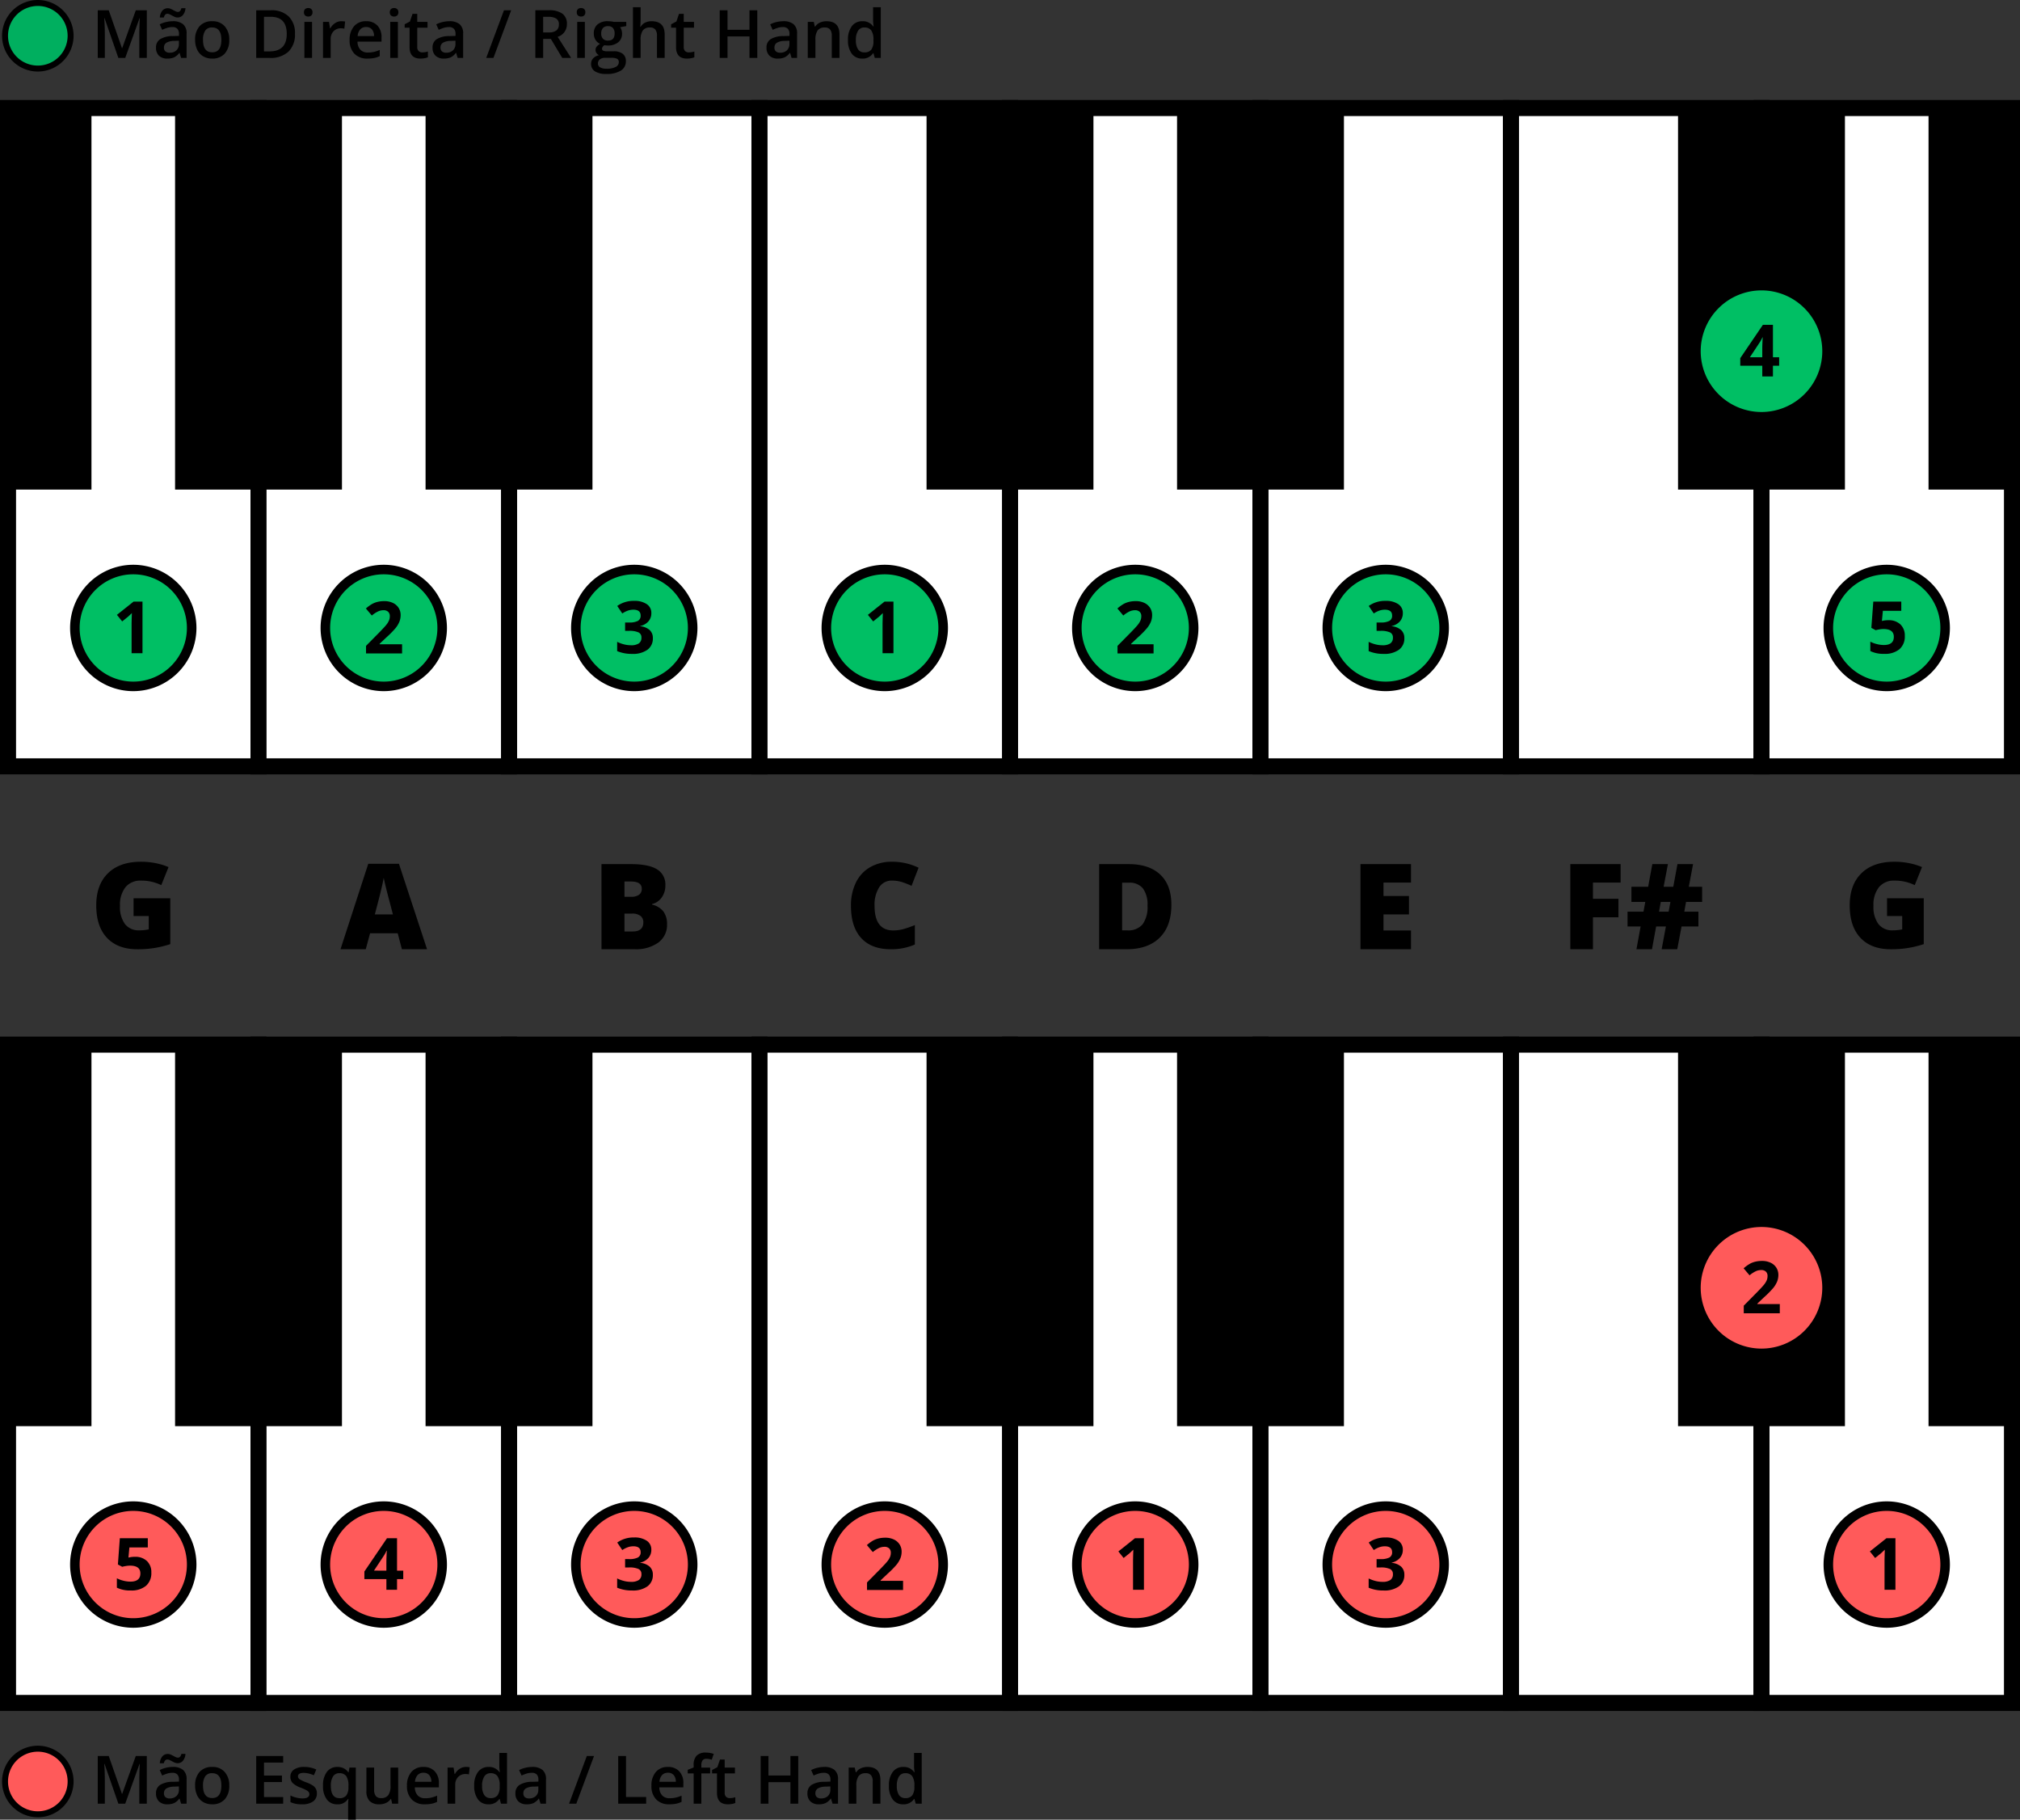 <svg xmlns="http://www.w3.org/2000/svg" width="580" height="522.375"><rect width="100%" height="100%" fill="#333333" stroke="none"/><g transform="translate(798.784 -354.14)"><circle cx="9.413" cy="9.413" r="9.413" transform="translate(-797.338 856.137)" fill="#ff5a5a"/><path d="M-787.925 856.992a8.559 8.559 0 0 1 8.558 8.558 8.558 8.558 0 0 1-8.558 8.557 8.558 8.558 0 0 1-8.557-8.557 8.558 8.558 0 0 1 8.557-8.558m0-1.711a10.28 10.28 0 0 0-10.268 10.269 10.279 10.279 0 0 0 10.268 10.268 10.28 10.28 0 0 0 10.269-10.268 10.28 10.28 0 0 0-10.269-10.269ZM-764.8 871.911l-3.969-11.428h-.074q.159 2.546.159 4.773v6.655h-2.031v-13.684h3.154l3.8 10.885h.056l3.912-10.885h3.163v13.684h-2.152v-6.767q0-1.02.051-2.658t.089-1.984h-.075l-4.108 11.409ZM-746.784 871.911l-.439-1.442h-.075a4.246 4.246 0 0 1-1.507 1.287 4.765 4.765 0 0 1-1.947.342 3.3 3.3 0 0 1-2.382-.824 3.081 3.081 0 0 1-.856-2.33 2.737 2.737 0 0 1 1.188-2.415 6.855 6.855 0 0 1 3.622-.889l1.788-.056v-.553a2.093 2.093 0 0 0-.463-1.483 1.889 1.889 0 0 0-1.437-.491 4.962 4.962 0 0 0-1.525.234 11.335 11.335 0 0 0-1.4.552l-.712-1.573a7.673 7.673 0 0 1 1.844-.669 8.479 8.479 0 0 1 1.891-.229 4.48 4.48 0 0 1 2.981.861 3.373 3.373 0 0 1 1.006 2.705v6.973Zm-1.048-11.615a1.934 1.934 0 0 1-.772-.164q-.379-.164-.744-.365a12.381 12.381 0 0 0-.711-.365 1.56 1.56 0 0 0-.665-.164q-.758 0-1.02 1.076h-1.142a3.331 3.331 0 0 1 .725-1.984 2.015 2.015 0 0 1 1.568-.683 1.99 1.99 0 0 1 .786.164 7.974 7.974 0 0 1 .749.365q.364.2.707.365a1.529 1.529 0 0 0 .66.164q.738 0 .992-1.077h1.17a3.39 3.39 0 0 1-.721 1.961 1.99 1.99 0 0 1-1.582.711Zm-2.227 10.117a2.723 2.723 0 0 0 1.923-.669 2.429 2.429 0 0 0 .725-1.877v-.9l-1.329.056a4.554 4.554 0 0 0-2.26.519 1.579 1.579 0 0 0-.707 1.418 1.383 1.383 0 0 0 .412 1.072 1.77 1.77 0 0 0 1.236.381ZM-732.96 866.716a5.652 5.652 0 0 1-1.3 3.959 4.658 4.658 0 0 1-3.622 1.423 4.967 4.967 0 0 1-2.564-.655 4.32 4.32 0 0 1-1.713-1.882 6.407 6.407 0 0 1-.6-2.845 5.611 5.611 0 0 1 1.291-3.931 4.686 4.686 0 0 1 3.641-1.413 4.561 4.561 0 0 1 3.557 1.446 5.584 5.584 0 0 1 1.31 3.898Zm-7.534 0q0 3.585 2.649 3.585 2.619 0 2.62-3.585 0-3.546-2.639-3.547a2.251 2.251 0 0 0-2.008.917 4.668 4.668 0 0 0-.622 2.63ZM-717.48 871.911h-7.74v-13.684h7.74v1.891h-5.5v3.725h5.157v1.872h-5.157v4.3h5.5ZM-707.8 868.962a2.706 2.706 0 0 1-1.1 2.326 5.284 5.284 0 0 1-3.163.81 7.492 7.492 0 0 1-3.323-.627v-1.9a8.169 8.169 0 0 0 3.4.842q2.031 0 2.031-1.226a.969.969 0 0 0-.225-.655 2.638 2.638 0 0 0-.739-.543 12.692 12.692 0 0 0-1.432-.636 6.617 6.617 0 0 1-2.419-1.386 2.56 2.56 0 0 1-.632-1.8 2.361 2.361 0 0 1 1.071-2.063 5.086 5.086 0 0 1 2.916-.735 8.265 8.265 0 0 1 3.453.739l-.711 1.657a7.679 7.679 0 0 0-2.817-.693q-1.741 0-1.741.992a1 1 0 0 0 .454.824 9.97 9.97 0 0 0 1.98.927 9.092 9.092 0 0 1 1.862.907 2.712 2.712 0 0 1 .861.95 2.753 2.753 0 0 1 .274 1.29ZM-701.953 872.1a3.583 3.583 0 0 1-3-1.409 6.312 6.312 0 0 1-1.086-3.935 6.323 6.323 0 0 1 1.105-3.955 3.634 3.634 0 0 1 3.042-1.427 4.082 4.082 0 0 1 1.745.36 3.659 3.659 0 0 1 1.381 1.184h.074l.244-1.357h1.825v14.956h-2.209v-4.389q0-.412.038-.871t.065-.7h-.122a3.39 3.39 0 0 1-3.102 1.543Zm.628-1.76a2.332 2.332 0 0 0 1.988-.8 4 4 0 0 0 .6-2.419v-.347a4.735 4.735 0 0 0-.622-2.761 2.333 2.333 0 0 0-2.008-.842 2.02 2.02 0 0 0-1.8.936 4.871 4.871 0 0 0-.618 2.686q.007 3.546 2.46 3.545ZM-686.182 871.911l-.309-1.358h-.112a3.121 3.121 0 0 1-1.306 1.133 4.36 4.36 0 0 1-1.933.412 3.8 3.8 0 0 1-2.807-.936 3.878 3.878 0 0 1-.927-2.836v-6.767h2.218v6.383a2.772 2.772 0 0 0 .487 1.783 1.854 1.854 0 0 0 1.525.594 2.43 2.43 0 0 0 2.036-.828 4.56 4.56 0 0 0 .651-2.775v-5.157h2.208v10.352ZM-676.795 872.1a5.007 5.007 0 0 1-3.776-1.409 5.346 5.346 0 0 1-1.362-3.879 5.867 5.867 0 0 1 1.263-3.987 4.363 4.363 0 0 1 3.473-1.451 4.264 4.264 0 0 1 3.238 1.245 4.756 4.756 0 0 1 1.189 3.425v1.189h-6.9a3.4 3.4 0 0 0 .814 2.316 2.835 2.835 0 0 0 2.162.81 8 8 0 0 0 1.708-.173 9 9 0 0 0 1.7-.576v1.79a6.8 6.8 0 0 1-1.629.543 9.978 9.978 0 0 1-1.88.157Zm-.4-9.06a2.209 2.209 0 0 0-1.68.664 3.171 3.171 0 0 0-.754 1.938h4.7a2.869 2.869 0 0 0-.618-1.942 2.113 2.113 0 0 0-1.653-.662ZM-665.021 861.372a5.249 5.249 0 0 1 1.095.094l-.215 2.049a4.146 4.146 0 0 0-.973-.112 2.818 2.818 0 0 0-2.139.861 3.113 3.113 0 0 0-.819 2.237v5.41h-2.2v-10.352h1.722l.29 1.825h.112a4.09 4.09 0 0 1 1.343-1.469 3.192 3.192 0 0 1 1.784-.543ZM-658.516 872.1a3.6 3.6 0 0 1-3.023-1.4 6.31 6.31 0 0 1-1.086-3.94 6.331 6.331 0 0 1 1.1-3.964 3.641 3.641 0 0 1 3.046-1.418 3.569 3.569 0 0 1 3.108 1.507h.112a13.2 13.2 0 0 1-.159-1.76v-3.772h2.209v14.564h-1.722l-.384-1.358h-.1a3.516 3.516 0 0 1-3.101 1.541Zm.59-1.779a2.393 2.393 0 0 0 1.974-.762 4.02 4.02 0 0 0 .637-2.476v-.309a4.629 4.629 0 0 0-.637-2.779 2.361 2.361 0 0 0-1.993-.824 2.021 2.021 0 0 0-1.788.941 4.818 4.818 0 0 0-.627 2.681 4.7 4.7 0 0 0 .609 2.625 2.051 2.051 0 0 0 1.825.901ZM-643.588 871.911l-.44-1.442h-.075a4.229 4.229 0 0 1-1.507 1.287 4.757 4.757 0 0 1-1.946.342 3.3 3.3 0 0 1-2.382-.824 3.082 3.082 0 0 1-.857-2.33 2.738 2.738 0 0 1 1.189-2.415 6.853 6.853 0 0 1 3.622-.889l1.788-.056v-.553a2.093 2.093 0 0 0-.464-1.483 1.885 1.885 0 0 0-1.436-.491 4.973 4.973 0 0 0-1.526.234 11.4 11.4 0 0 0-1.4.552l-.711-1.573a7.674 7.674 0 0 1 1.844-.669 8.472 8.472 0 0 1 1.89-.229 4.476 4.476 0 0 1 2.981.861 3.37 3.37 0 0 1 1.006 2.705v6.973Zm-3.276-1.5a2.727 2.727 0 0 0 1.924-.669 2.428 2.428 0 0 0 .725-1.877v-.9l-1.329.056a4.551 4.551 0 0 0-2.26.519 1.577 1.577 0 0 0-.707 1.418 1.383 1.383 0 0 0 .412 1.072 1.768 1.768 0 0 0 1.235.383ZM-628.22 858.227l-5.091 13.684h-2.078l5.1-13.684ZM-621.275 871.911v-13.684h2.236v11.765h5.794v1.919ZM-606.6 872.1a5.009 5.009 0 0 1-3.777-1.409 5.35 5.35 0 0 1-1.361-3.879 5.867 5.867 0 0 1 1.263-3.987 4.363 4.363 0 0 1 3.475-1.453 4.265 4.265 0 0 1 3.238 1.245 4.755 4.755 0 0 1 1.188 3.425v1.189h-6.9a3.4 3.4 0 0 0 .814 2.316 2.834 2.834 0 0 0 2.162.81 8 8 0 0 0 1.708-.173 9.023 9.023 0 0 0 1.7-.576v1.792a6.8 6.8 0 0 1-1.629.543 9.994 9.994 0 0 1-1.881.157Zm-.4-9.06a2.209 2.209 0 0 0-1.68.664 3.165 3.165 0 0 0-.754 1.938h4.7a2.864 2.864 0 0 0-.617-1.942 2.113 2.113 0 0 0-1.649-.662ZM-594.882 863.225h-2.527v8.686h-2.209v-8.686h-1.7V862.2l1.7-.674v-.674a3.767 3.767 0 0 1 .861-2.719 3.519 3.519 0 0 1 2.63-.885 7.016 7.016 0 0 1 2.284.384l-.581 1.666a5.088 5.088 0 0 0-1.553-.262 1.267 1.267 0 0 0-1.091.463 2.335 2.335 0 0 0-.341 1.39v.674h2.527ZM-589.267 870.319a5.364 5.364 0 0 0 1.61-.252v1.656a4.341 4.341 0 0 1-.94.267 6.466 6.466 0 0 1-1.194.108q-3.126 0-3.126-3.3v-5.578h-1.413v-.973l1.516-.8.749-2.19h1.357v2.3h2.948v1.666h-2.948v5.541a1.549 1.549 0 0 0 .4 1.174 1.448 1.448 0 0 0 1.041.381ZM-569.584 871.911h-2.246v-6.168h-6.308v6.168h-2.237v-13.684h2.237v5.6h6.308v-5.6h2.246ZM-559.738 871.911l-.44-1.442h-.075a4.229 4.229 0 0 1-1.507 1.287 4.756 4.756 0 0 1-1.946.342 3.3 3.3 0 0 1-2.382-.824 3.082 3.082 0 0 1-.857-2.33 2.738 2.738 0 0 1 1.189-2.415 6.85 6.85 0 0 1 3.622-.889l1.788-.056v-.553a2.092 2.092 0 0 0-.464-1.483 1.886 1.886 0 0 0-1.436-.491 4.973 4.973 0 0 0-1.526.234 11.336 11.336 0 0 0-1.4.552l-.711-1.573a7.659 7.659 0 0 1 1.844-.669 8.472 8.472 0 0 1 1.89-.229 4.476 4.476 0 0 1 2.981.861 3.37 3.37 0 0 1 1.006 2.705v6.973Zm-3.276-1.5a2.727 2.727 0 0 0 1.924-.669 2.428 2.428 0 0 0 .725-1.877v-.9l-1.329.056a4.551 4.551 0 0 0-2.26.519 1.577 1.577 0 0 0-.707 1.418 1.383 1.383 0 0 0 .412 1.072 1.768 1.768 0 0 0 1.235.383ZM-545.989 871.911h-2.211v-6.365a2.779 2.779 0 0 0-.482-1.787 1.862 1.862 0 0 0-1.53-.59 2.435 2.435 0 0 0-2.041.824 4.548 4.548 0 0 0-.645 2.761v5.157h-2.2v-10.352h1.722l.309 1.357h.112a3.073 3.073 0 0 1 1.329-1.142 4.464 4.464 0 0 1 1.91-.4q3.724 0 3.725 3.79ZM-539.438 872.1a3.606 3.606 0 0 1-3.023-1.4 6.31 6.31 0 0 1-1.085-3.94 6.331 6.331 0 0 1 1.1-3.964 3.643 3.643 0 0 1 3.047-1.418 3.567 3.567 0 0 1 3.107 1.507h.112a13.207 13.207 0 0 1-.159-1.76v-3.772h2.209v14.564h-1.722l-.384-1.358h-.1a3.515 3.515 0 0 1-3.102 1.541Zm.59-1.779a2.4 2.4 0 0 0 1.975-.762 4.021 4.021 0 0 0 .636-2.476v-.309a4.638 4.638 0 0 0-.636-2.779 2.363 2.363 0 0 0-1.994-.824 2.019 2.019 0 0 0-1.787.941 4.818 4.818 0 0 0-.627 2.681 4.7 4.7 0 0 0 .608 2.625 2.052 2.052 0 0 0 1.825.901Z"/><path fill="#fff" d="M-508.784 654.019h71.924V843h-71.924z"/><path d="M-434.557 845.3h-76.529V651.716h76.529Zm-71.925-4.6h67.32V656.321h-67.32Z"/><path fill="#fff" d="M-796.482 654.019h71.924V843h-71.924z"/><path d="M-722.255 845.3h-76.529V651.716h76.529Zm-71.924-4.6h67.32V656.321h-67.32Z"/><path fill="#fff" d="M-436.859 654.019h71.924V843h-71.924z"/><path d="M-362.633 845.3h-76.529V651.716h76.529Zm-71.924-4.6h67.32V656.321h-67.32Z"/><path fill="#fff" d="M-364.935 654.019h71.924V843h-71.924z"/><path d="M-290.708 845.3h-76.529V651.716h76.529Zm-71.925-4.6h67.321V656.321h-67.321Z"/><path fill="#fff" d="M-293.01 654.019h71.924V843h-71.924z"/><path d="M-218.784 845.3h-76.528V651.716h76.528Zm-71.924-4.6h67.32V656.321h-67.32Z"/><path fill="#fff" d="M-652.633 654.019h71.924V843h-71.924z"/><path d="M-578.406 845.3h-76.529V651.716h76.529Zm-71.924-4.6h67.319V656.321h-67.319Z"/><path fill="#fff" d="M-724.557 654.019h71.924V843h-71.924z"/><path d="M-650.33 845.3h-76.529V651.716h76.529Zm-71.925-4.6h67.32V656.321h-67.32Z"/><path fill="#fff" d="M-580.708 654.019h71.924V843h-71.924z"/><path d="M-506.482 845.3h-76.529V651.716h76.529Zm-71.924-4.6h67.32V656.321h-67.32Z"/><path d="M-532.744 654.019h47.92V763.55h-47.92zM-460.819 654.019h47.92V763.55h-47.92zM-316.97 654.019h47.92V763.55h-47.92zM-748.517 654.019h47.92V763.55h-47.92zM-676.592 654.019h47.92V763.55h-47.92zM-796.482 654.019h23.96V763.55h-23.96zM-245.046 654.019h23.96V763.55h-23.96z"/><circle cx="16.772" cy="16.772" r="16.772" transform="translate(-273.82 786.503)" fill="#ff5a5a"/><path d="M-257.048 787.872a15.4 15.4 0 0 1 15.4 15.4 15.4 15.4 0 0 1-15.4 15.4 15.4 15.4 0 0 1-15.4-15.4 15.4 15.4 0 0 1 15.4-15.4m0-2.738a18.162 18.162 0 0 0-18.141 18.141 18.162 18.162 0 0 0 18.141 18.141 18.162 18.162 0 0 0 18.141-18.141 18.162 18.162 0 0 0-18.141-18.141Z"/><path d="M-254.551 810.518h-3.13v-8.57l.03-1.407.051-1.541q-.78.78-1.084 1.022l-1.7 1.368-1.509-1.884 4.77-3.8h2.573Z"/><circle cx="16.43" cy="16.43" r="16.43" transform="translate(-309.44 707.394)" fill="#ff5a5a"/><path d="M-293.01 708.421a15.4 15.4 0 0 1 15.4 15.4 15.4 15.4 0 0 1-15.4 15.4 15.4 15.4 0 0 1-15.4-15.4 15.4 15.4 0 0 1 15.4-15.4m0-2.053a17.476 17.476 0 0 0-17.457 17.456 17.476 17.476 0 0 0 17.457 17.456 17.476 17.476 0 0 0 17.456-17.456 17.476 17.476 0 0 0-17.456-17.456Z" fill="#ff5a5a"/><path d="M-287.753 731.133H-298.1v-2.176l3.717-3.759q1.651-1.691 2.158-2.344a5.156 5.156 0 0 0 .729-1.211 3.062 3.062 0 0 0 .223-1.154 1.682 1.682 0 0 0-.491-1.326 1.908 1.908 0 0 0-1.312-.436 3.774 3.774 0 0 0-1.671.394 8.661 8.661 0 0 0-1.691 1.125l-1.7-2.015a11.091 11.091 0 0 1 1.813-1.317 6.569 6.569 0 0 1 1.57-.592 8 8 0 0 1 1.9-.208 5.647 5.647 0 0 1 2.451.506 3.913 3.913 0 0 1 1.651 1.418 3.77 3.77 0 0 1 .588 2.086 5.126 5.126 0 0 1-.36 1.92 7.422 7.422 0 0 1-1.114 1.839 27.6 27.6 0 0 1-2.659 2.683l-1.9 1.793v.142h6.451Z"/><circle cx="16.772" cy="16.772" r="16.772" transform="translate(-417.669 786.503)" fill="#ff5a5a"/><path d="M-400.9 787.872a15.4 15.4 0 0 1 15.4 15.4 15.4 15.4 0 0 1-15.4 15.4 15.4 15.4 0 0 1-15.4-15.4 15.4 15.4 0 0 1 15.4-15.4m0-2.738a18.162 18.162 0 0 0-18.141 18.141 18.162 18.162 0 0 0 18.141 18.141 18.162 18.162 0 0 0 18.141-18.141 18.162 18.162 0 0 0-18.141-18.141Z"/><path d="M-395.992 799.023a3.489 3.489 0 0 1-.841 2.36 4.363 4.363 0 0 1-2.36 1.337v.06a4.725 4.725 0 0 1 2.715 1.09 3.051 3.051 0 0 1 .921 2.334 3.954 3.954 0 0 1-1.55 3.327 7.137 7.137 0 0 1-4.425 1.19 10.732 10.732 0 0 1-4.274-.8v-2.663a9.572 9.572 0 0 0 1.894.708 7.972 7.972 0 0 0 2.045.273 3.971 3.971 0 0 0 2.289-.527 1.93 1.93 0 0 0 .74-1.691 1.526 1.526 0 0 0-.851-1.477 6.269 6.269 0 0 0-2.715-.436h-1.123v-2.4h1.144a5.311 5.311 0 0 0 2.516-.452 1.624 1.624 0 0 0 .8-1.544q0-1.681-2.107-1.681a4.8 4.8 0 0 0-1.484.243 7.207 7.207 0 0 0-1.676.84l-1.448-2.157a8.049 8.049 0 0 1 4.831-1.458 6.244 6.244 0 0 1 3.631.931 2.99 2.99 0 0 1 1.328 2.593Z"/><circle cx="16.772" cy="16.772" r="16.772" transform="translate(-489.593 786.503)" fill="#ff5a5a"/><path d="M-472.821 787.872a15.4 15.4 0 0 1 15.4 15.4 15.4 15.4 0 0 1-15.4 15.4 15.4 15.4 0 0 1-15.4-15.4 15.4 15.4 0 0 1 15.4-15.4m0-2.738a18.162 18.162 0 0 0-18.141 18.141 18.162 18.162 0 0 0 18.141 18.141 18.161 18.161 0 0 0 18.14-18.141 18.161 18.161 0 0 0-18.14-18.141Z"/><path d="M-470.325 810.518h-3.13v-8.57l.031-1.407.051-1.539q-.78.78-1.084 1.022l-1.7 1.368-1.509-1.884 4.771-3.8h2.572Z"/><circle cx="16.772" cy="16.772" r="16.772" transform="translate(-561.518 786.503)" fill="#ff5a5a"/><path d="M-544.746 787.872a15.4 15.4 0 0 1 15.4 15.4 15.4 15.4 0 0 1-15.4 15.4 15.4 15.4 0 0 1-15.4-15.4 15.4 15.4 0 0 1 15.4-15.4m0-2.738a18.162 18.162 0 0 0-18.141 18.141 18.162 18.162 0 0 0 18.141 18.141 18.162 18.162 0 0 0 18.146-18.141 18.162 18.162 0 0 0-18.141-18.141Z"/><path d="M-539.486 810.584h-10.351v-2.176l3.717-3.759q1.652-1.691 2.158-2.344a5.138 5.138 0 0 0 .729-1.211 3.062 3.062 0 0 0 .223-1.154 1.683 1.683 0 0 0-.491-1.326 1.908 1.908 0 0 0-1.312-.436 3.774 3.774 0 0 0-1.671.394 8.7 8.7 0 0 0-1.691 1.125l-1.7-2.015a11.094 11.094 0 0 1 1.813-1.317 6.571 6.571 0 0 1 1.57-.592 8 8 0 0 1 1.9-.208 5.647 5.647 0 0 1 2.451.506 3.914 3.914 0 0 1 1.651 1.418 3.77 3.77 0 0 1 .588 2.086 5.122 5.122 0 0 1-.36 1.92 7.421 7.421 0 0 1-1.114 1.839 27.6 27.6 0 0 1-2.659 2.683l-1.9 1.793v.142h6.451Z"/><circle cx="16.772" cy="16.772" r="16.772" transform="translate(-633.442 786.503)" fill="#ff5a5a"/><path d="M-616.67 787.872a15.4 15.4 0 0 1 15.4 15.4 15.4 15.4 0 0 1-15.4 15.4 15.4 15.4 0 0 1-15.4-15.4 15.4 15.4 0 0 1 15.4-15.4m0-2.738a18.162 18.162 0 0 0-18.141 18.141 18.162 18.162 0 0 0 18.141 18.141 18.162 18.162 0 0 0 18.141-18.141 18.162 18.162 0 0 0-18.141-18.141Z"/><path d="M-611.768 799.022a3.484 3.484 0 0 1-.841 2.36 4.362 4.362 0 0 1-2.36 1.337v.06a4.719 4.719 0 0 1 2.715 1.089 3.05 3.05 0 0 1 .922 2.335 3.953 3.953 0 0 1-1.55 3.326 7.131 7.131 0 0 1-4.426 1.19 10.756 10.756 0 0 1-4.274-.8v-2.664a9.592 9.592 0 0 0 1.894.709 7.988 7.988 0 0 0 2.046.273 3.972 3.972 0 0 0 2.289-.527 1.93 1.93 0 0 0 .739-1.691 1.526 1.526 0 0 0-.851-1.478 6.281 6.281 0 0 0-2.714-.436h-1.121v-2.4h1.144a5.328 5.328 0 0 0 2.517-.451 1.627 1.627 0 0 0 .8-1.545q0-1.68-2.106-1.68a4.794 4.794 0 0 0-1.484.243 7.231 7.231 0 0 0-1.677.84l-1.448-2.157a8.051 8.051 0 0 1 4.831-1.459 6.237 6.237 0 0 1 3.632.932 2.991 2.991 0 0 1 1.323 2.594Z"/><circle cx="16.772" cy="16.772" r="16.772" transform="translate(-705.366 786.503)" fill="#ff5a5a"/><path d="M-688.595 787.872a15.4 15.4 0 0 1 15.4 15.4 15.4 15.4 0 0 1-15.4 15.4 15.4 15.4 0 0 1-15.4-15.4 15.4 15.4 0 0 1 15.4-15.4m0-2.738a18.162 18.162 0 0 0-18.141 18.141 18.162 18.162 0 0 0 18.141 18.141 18.162 18.162 0 0 0 18.141-18.141 18.162 18.162 0 0 0-18.141-18.141Z"/><path d="M-683 807.449h-1.783v3.069h-3.058v-3.069h-6.32v-2.178l6.492-9.56h2.886v9.307H-683Zm-4.841-2.431v-2.512q0-.629.05-1.822t.081-1.388h-.081a11.282 11.282 0 0 1-.9 1.62l-2.714 4.1Z"/><circle cx="16.772" cy="16.772" r="16.772" transform="translate(-777.291 786.503)" fill="#ff5a5a"/><path d="M-760.519 787.872a15.4 15.4 0 0 1 15.4 15.4 15.4 15.4 0 0 1-15.4 15.4 15.4 15.4 0 0 1-15.4-15.4 15.4 15.4 0 0 1 15.4-15.4m0-2.738a18.162 18.162 0 0 0-18.141 18.141 18.162 18.162 0 0 0 18.141 18.141 18.162 18.162 0 0 0 18.141-18.141 18.162 18.162 0 0 0-18.141-18.141Z"/><path d="M-760.022 801.05a4.764 4.764 0 0 1 3.419 1.206 4.333 4.333 0 0 1 1.27 3.3 4.8 4.8 0 0 1-1.529 3.819 6.452 6.452 0 0 1-4.375 1.337 8.568 8.568 0 0 1-3.99-.8v-2.7a8.252 8.252 0 0 0 1.863.694 8.241 8.241 0 0 0 2.015.268q2.867 0 2.867-2.349 0-2.239-2.968-2.239a7.246 7.246 0 0 0-1.185.107 8.5 8.5 0 0 0-1.053.228l-1.246-.669.557-7.545h8.032v2.653h-5.287l-.274 2.907.355-.071a7.005 7.005 0 0 1 1.529-.146ZM-256.964 612h10.545v13.169a29 29 0 0 1-9.442 1.471q-5.65 0-8.733-3.276t-3.084-9.343q0-5.916 3.376-9.208t9.46-3.293a20.9 20.9 0 0 1 4.353.435 18.372 18.372 0 0 1 3.569 1.1l-2.089 5.18a12.924 12.924 0 0 0-5.8-1.3 5.518 5.518 0 0 0-4.471 1.88 8.143 8.143 0 0 0-1.579 5.373 8.228 8.228 0 0 0 1.43 5.223 4.951 4.951 0 0 0 4.119 1.8 12.069 12.069 0 0 0 2.708-.284v-3.828h-4.362ZM-341.4 626.636h-6.5V602.2h14.44v5.3h-7.94v4.663h7.321v5.3h-7.321ZM-314.675 613.048l-.5 2.808h4.061v4.244h-4.846l-1.237 6.535h-4.479l1.22-6.535h-2.808l-1.187 6.535h-4.462l1.2-6.535h-3.76v-4.245h4.579l.518-2.808h-3.977V608.7h4.8l1.2-6.5h4.479l-1.237 6.5h2.774l1.2-6.5h4.479l-1.22 6.5h3.827v4.345Zm-7.754 2.808h2.757l.518-2.808h-2.774ZM-393.644 626.636h-14.506V602.2h14.506v5.3h-7.9v3.844h7.32v5.3h-7.32v4.613h7.9ZM-462.451 613.9q0 6.117-3.367 9.426t-9.469 3.309h-7.9V602.2h8.457q5.881 0 9.084 3.008t3.195 8.692Zm-6.852.234a7.772 7.772 0 0 0-1.329-4.981 4.916 4.916 0 0 0-4.036-1.621h-1.922v13.688h1.47a5.327 5.327 0 0 0 4.413-1.746 8.44 8.44 0 0 0 1.407-5.339ZM-542.674 606.932a4.206 4.206 0 0 0-3.676 1.93 9.315 9.315 0 0 0-1.321 5.323q0 7.053 5.365 7.053a11.021 11.021 0 0 0 3.142-.451 31.406 31.406 0 0 0 3.064-1.087v5.582a16.921 16.921 0 0 1-6.92 1.354q-5.532 0-8.482-3.209t-2.949-9.275a14.8 14.8 0 0 1 1.429-6.669 10.227 10.227 0 0 1 4.111-4.421 12.42 12.42 0 0 1 6.309-1.545 17.372 17.372 0 0 1 7.571 1.721l-2.022 5.2a22.854 22.854 0 0 0-2.707-1.07 9.488 9.488 0 0 0-2.914-.436ZM-626.08 602.2h8.524q4.98 0 7.4 1.479a5.014 5.014 0 0 1 2.415 4.6 5.821 5.821 0 0 1-1.053 3.51 4.7 4.7 0 0 1-2.774 1.872v.167a5.69 5.69 0 0 1 3.293 2.006 6.056 6.056 0 0 1 1.019 3.643 6.242 6.242 0 0 1-2.5 5.24 10.944 10.944 0 0 1-6.81 1.913h-9.51Zm6.6 9.376h1.989a3.6 3.6 0 0 0 2.2-.585 2.042 2.042 0 0 0 .777-1.738q0-2.057-3.109-2.056h-1.855Zm0 4.83v5.131h2.323q3.092 0 3.092-2.608a2.242 2.242 0 0 0-.827-1.871 3.809 3.809 0 0 0-2.4-.652ZM-683.389 626.636l-1.2-4.579h-7.939l-1.237 4.579h-7.253l7.972-24.535h8.808l8.072 24.535Zm-2.574-9.994-1.053-4.011q-.367-1.336-.894-3.46t-.693-3.042q-.151.853-.593 2.808t-1.964 7.705ZM-760.436 612h10.546v13.169a28.978 28.978 0 0 1-9.443 1.471q-5.649 0-8.733-3.276t-3.083-9.342q0-5.916 3.376-9.209t9.46-3.292a20.977 20.977 0 0 1 4.353.434 18.465 18.465 0 0 1 3.569 1.1l-2.089 5.181a12.925 12.925 0 0 0-5.8-1.3 5.515 5.515 0 0 0-4.471 1.88 8.139 8.139 0 0 0-1.579 5.373 8.239 8.239 0 0 0 1.429 5.223 4.951 4.951 0 0 0 4.12 1.8 12.061 12.061 0 0 0 2.707-.284v-3.827h-4.362Z"/><path fill="#fff" d="M-508.784 385.152h71.924v188.981h-71.924z"/><path d="M-434.557 576.436h-76.529V382.85h76.529Zm-71.925-4.6h67.32V387.455h-67.32Z"/><path fill="#fff" d="M-796.482 385.152h71.924v188.981h-71.924z"/><path d="M-722.255 576.436h-76.529V382.85h76.529Zm-71.924-4.6h67.32V387.455h-67.32Z"/><path fill="#fff" d="M-436.859 385.152h71.924v188.981h-71.924z"/><path d="M-362.633 576.436h-76.529V382.85h76.529Zm-71.924-4.6h67.32V387.455h-67.32Z"/><path fill="#fff" d="M-364.935 385.152h71.924v188.981h-71.924z"/><path d="M-290.708 576.436h-76.529V382.85h76.529Zm-71.925-4.6h67.321V387.455h-67.321Z"/><path fill="#fff" d="M-293.01 385.152h71.924v188.981h-71.924z"/><path d="M-218.784 576.436h-76.528V382.85h76.528Zm-71.924-4.6h67.32V387.455h-67.32Z"/><path fill="#fff" d="M-652.633 385.152h71.924v188.981h-71.924z"/><path d="M-578.406 576.436h-76.529V382.85h76.529Zm-71.924-4.6h67.319V387.455h-67.319Z"/><path fill="#fff" d="M-724.557 385.152h71.924v188.981h-71.924z"/><path d="M-650.33 576.436h-76.529V382.85h76.529Zm-71.925-4.6h67.32V387.455h-67.32Z"/><path fill="#fff" d="M-580.708 385.152h71.924v188.981h-71.924z"/><path d="M-506.482 576.436h-76.529V382.85h76.529Zm-71.924-4.6h67.32V387.455h-67.32Z"/><path d="M-532.744 385.152h47.92v109.531h-47.92zM-460.819 385.152h47.92v109.531h-47.92zM-316.97 385.152h47.92v109.531h-47.92zM-748.517 385.152h47.92v109.531h-47.92zM-676.592 385.152h47.92v109.531h-47.92zM-796.482 385.152h23.96v109.531h-23.96zM-245.046 385.152h23.96v109.531h-23.96z"/><circle cx="9.413" cy="9.413" r="9.413" transform="translate(-797.338 354.996)" fill="#00af5f"/><path d="M-787.925 355.852a8.558 8.558 0 0 1 8.558 8.557 8.558 8.558 0 0 1-8.558 8.557 8.557 8.557 0 0 1-8.557-8.557 8.558 8.558 0 0 1 8.557-8.557m0-1.712a10.28 10.28 0 0 0-10.268 10.269 10.279 10.279 0 0 0 10.268 10.268 10.28 10.28 0 0 0 10.269-10.268 10.281 10.281 0 0 0-10.269-10.269ZM-764.8 370.77l-3.968-11.428h-.075q.159 2.547.159 4.773v6.655h-2.031v-13.683h3.154l3.8 10.885h.056l3.912-10.885h3.164v13.683h-2.153V364q0-1.02.052-2.658t.089-1.984h-.075l-4.109 11.409ZM-746.784 370.77l-.44-1.441h-.075a4.239 4.239 0 0 1-1.507 1.287 4.777 4.777 0 0 1-1.947.341 3.3 3.3 0 0 1-2.382-.823 3.086 3.086 0 0 1-.856-2.331 2.736 2.736 0 0 1 1.189-2.415 6.859 6.859 0 0 1 3.622-.889l1.787-.056v-.552a2.1 2.1 0 0 0-.463-1.484 1.892 1.892 0 0 0-1.437-.491 4.966 4.966 0 0 0-1.525.234 11.5 11.5 0 0 0-1.4.552l-.711-1.572a7.624 7.624 0 0 1 1.843-.669 8.486 8.486 0 0 1 1.891-.23 4.479 4.479 0 0 1 2.981.861 3.372 3.372 0 0 1 1.006 2.7v6.973Zm-1.048-11.615a1.935 1.935 0 0 1-.773-.164c-.252-.109-.5-.23-.744-.365s-.48-.256-.711-.365a1.56 1.56 0 0 0-.665-.164q-.758 0-1.02 1.077h-1.142a3.325 3.325 0 0 1 .726-1.984 2.01 2.01 0 0 1 1.568-.684 1.989 1.989 0 0 1 .786.164 8.322 8.322 0 0 1 .748.365c.244.135.479.256.707.365a1.521 1.521 0 0 0 .66.164q.74 0 .992-1.076h1.17a3.4 3.4 0 0 1-.721 1.96 1.987 1.987 0 0 1-1.581.707Zm-2.228 10.117a2.726 2.726 0 0 0 1.923-.669 2.423 2.423 0 0 0 .726-1.876v-.9l-1.329.056a4.55 4.55 0 0 0-2.261.52 1.577 1.577 0 0 0-.706 1.418 1.379 1.379 0 0 0 .412 1.071 1.764 1.764 0 0 0 1.235.38ZM-732.961 365.576a5.649 5.649 0 0 1-1.3 3.959 4.662 4.662 0 0 1-3.622 1.422 4.958 4.958 0 0 1-2.564-.655 4.324 4.324 0 0 1-1.713-1.881 6.4 6.4 0 0 1-.6-2.845 5.611 5.611 0 0 1 1.292-3.931 4.683 4.683 0 0 1 3.641-1.414 4.561 4.561 0 0 1 3.556 1.446 5.59 5.59 0 0 1 1.31 3.899Zm-7.534 0q0 3.584 2.649 3.584 2.621 0 2.62-3.584 0-3.547-2.639-3.548a2.247 2.247 0 0 0-2.007.918 4.657 4.657 0 0 0-.623 2.63ZM-714.092 363.8a6.821 6.821 0 0 1-1.881 5.181 7.562 7.562 0 0 1-5.419 1.792h-3.828v-13.686h4.23a7 7 0 0 1 5.082 1.759 6.576 6.576 0 0 1 1.816 4.954Zm-2.359.075q0-4.914-4.6-4.913h-1.938v9.93h1.592q4.946-.003 4.946-5.02ZM-711.518 357.676a1.219 1.219 0 0 1 .322-.908 1.265 1.265 0 0 1 .922-.318 1.239 1.239 0 0 1 .9.318 1.219 1.219 0 0 1 .322.908 1.2 1.2 0 0 1-.322.885 1.225 1.225 0 0 1-.9.323 1.25 1.25 0 0 1-.922-.323 1.2 1.2 0 0 1-.322-.885Zm2.33 13.094h-2.2v-10.351h2.2ZM-700.793 360.231a5.317 5.317 0 0 1 1.1.094l-.215 2.05a4.146 4.146 0 0 0-.973-.113 2.818 2.818 0 0 0-2.139.861 3.115 3.115 0 0 0-.819 2.237v5.41h-2.2v-10.351h1.722l.29 1.825h.112a4.1 4.1 0 0 1 1.343-1.47 3.2 3.2 0 0 1 1.779-.543ZM-693.258 370.957a5.008 5.008 0 0 1-3.777-1.408 5.35 5.35 0 0 1-1.362-3.88 5.863 5.863 0 0 1 1.264-3.987 4.363 4.363 0 0 1 3.472-1.451 4.267 4.267 0 0 1 3.238 1.245 4.755 4.755 0 0 1 1.189 3.426v1.188h-6.9a3.394 3.394 0 0 0 .815 2.317 2.837 2.837 0 0 0 2.162.809 7.952 7.952 0 0 0 1.708-.173 8.956 8.956 0 0 0 1.7-.575v1.787a6.747 6.747 0 0 1-1.628.543 10.006 10.006 0 0 1-1.881.159Zm-.4-9.06a2.21 2.21 0 0 0-1.68.665 3.167 3.167 0 0 0-.753 1.937h4.7a2.869 2.869 0 0 0-.618-1.942 2.111 2.111 0 0 0-1.652-.657ZM-686.866 357.676a1.219 1.219 0 0 1 .323-.908 1.262 1.262 0 0 1 .922-.318 1.236 1.236 0 0 1 .9.318 1.219 1.219 0 0 1 .323.908 1.2 1.2 0 0 1-.323.885 1.222 1.222 0 0 1-.9.323 1.247 1.247 0 0 1-.922-.323 1.2 1.2 0 0 1-.323-.885Zm2.33 13.094h-2.2v-10.351h2.2ZM-677.535 369.179a5.338 5.338 0 0 0 1.61-.253v1.657a4.4 4.4 0 0 1-.941.266 6.449 6.449 0 0 1-1.193.108q-3.126 0-3.126-3.294v-5.578h-1.415v-.974l1.516-.8.749-2.19h1.357v2.3h2.948v1.666h-2.948v5.54a1.553 1.553 0 0 0 .4 1.175 1.446 1.446 0 0 0 1.043.377ZM-667.38 370.77l-.44-1.441h-.075a4.239 4.239 0 0 1-1.507 1.287 4.775 4.775 0 0 1-1.946.341 3.3 3.3 0 0 1-2.382-.823 3.082 3.082 0 0 1-.857-2.331 2.736 2.736 0 0 1 1.189-2.415 6.862 6.862 0 0 1 3.622-.889l1.788-.056v-.552a2.1 2.1 0 0 0-.464-1.484 1.89 1.89 0 0 0-1.436-.491 4.968 4.968 0 0 0-1.526.234 11.567 11.567 0 0 0-1.4.552l-.711-1.572a7.632 7.632 0 0 1 1.844-.669 8.47 8.47 0 0 1 1.89-.23 4.477 4.477 0 0 1 2.981.861 3.372 3.372 0 0 1 1.006 2.7v6.973Zm-3.276-1.5a2.728 2.728 0 0 0 1.924-.669 2.426 2.426 0 0 0 .725-1.876v-.9l-1.329.056a4.546 4.546 0 0 0-2.26.52 1.576 1.576 0 0 0-.707 1.418 1.379 1.379 0 0 0 .412 1.071 1.766 1.766 0 0 0 1.235.382ZM-652.012 357.087l-5.088 13.683h-2.078l5.1-13.683ZM-642.831 365.3v5.466h-2.236v-13.679h3.865a6.355 6.355 0 0 1 3.922.992 3.563 3.563 0 0 1 1.272 2.995 3.743 3.743 0 0 1-2.658 3.64l3.866 6.056h-2.546l-3.276-5.466Zm0-1.853h1.554a3.547 3.547 0 0 0 2.265-.58 2.105 2.105 0 0 0 .7-1.722 1.854 1.854 0 0 0-.758-1.666 4.158 4.158 0 0 0-2.284-.506h-1.479ZM-633.181 357.676a1.219 1.219 0 0 1 .323-.908 1.262 1.262 0 0 1 .922-.318 1.236 1.236 0 0 1 .9.318 1.219 1.219 0 0 1 .323.908 1.2 1.2 0 0 1-.323.885 1.222 1.222 0 0 1-.9.323 1.247 1.247 0 0 1-.922-.323 1.2 1.2 0 0 1-.323-.885Zm2.33 13.094h-2.2v-10.351h2.2ZM-618.964 360.419v1.207l-1.769.327a2.871 2.871 0 0 1 .4.8 3.185 3.185 0 0 1 .159 1.011 3.1 3.1 0 0 1-1.1 2.518 4.62 4.62 0 0 1-3.042.917 4.915 4.915 0 0 1-.9-.075 1.24 1.24 0 0 0-.712 1.03.571.571 0 0 0 .333.533 2.86 2.86 0 0 0 1.221.178h1.806a4.015 4.015 0 0 1 2.6.73 2.568 2.568 0 0 1 .889 2.106 3.063 3.063 0 0 1-1.45 2.714 7.638 7.638 0 0 1-4.193.955 5.785 5.785 0 0 1-3.229-.749 2.42 2.42 0 0 1-1.114-2.134 2.27 2.27 0 0 1 .6-1.605 3.225 3.225 0 0 1 1.689-.9 1.652 1.652 0 0 1-.725-.6 1.517 1.517 0 0 1-.286-.875 1.5 1.5 0 0 1 .328-.983 3.785 3.785 0 0 1 .973-.8 2.876 2.876 0 0 1-1.3-1.128 3.308 3.308 0 0 1-.5-1.83 3.278 3.278 0 0 1 1.062-2.611 4.466 4.466 0 0 1 3.028-.927 7.3 7.3 0 0 1 .922.061 5.8 5.8 0 0 1 .725.127Zm-8.136 11.961a1.21 1.21 0 0 0 .642 1.1 3.517 3.517 0 0 0 1.8.384 5.447 5.447 0 0 0 2.677-.515 1.545 1.545 0 0 0 .88-1.367 1.025 1.025 0 0 0-.482-.959 3.866 3.866 0 0 0-1.793-.285h-1.666a2.342 2.342 0 0 0-1.5.444 1.458 1.458 0 0 0-.558 1.198Zm.946-8.611a2.084 2.084 0 0 0 .5 1.5 1.9 1.9 0 0 0 1.437.524q1.91 0 1.909-2.041a2.315 2.315 0 0 0-.472-1.558 1.8 1.8 0 0 0-1.437-.547 1.855 1.855 0 0 0-1.446.542 2.287 2.287 0 0 0-.489 1.58ZM-607.939 370.77h-2.209v-6.364a2.788 2.788 0 0 0-.482-1.788 1.864 1.864 0 0 0-1.53-.59 2.426 2.426 0 0 0-2.036.829 4.561 4.561 0 0 0-.65 2.775v5.138h-2.2v-14.563h2.2v3.7a17.227 17.227 0 0 1-.113 1.9h.141a3.051 3.051 0 0 1 1.249-1.161 4.023 4.023 0 0 1 1.867-.412q3.764 0 3.763 3.791ZM-601.023 369.179a5.333 5.333 0 0 0 1.61-.253v1.657a4.4 4.4 0 0 1-.94.266 6.467 6.467 0 0 1-1.194.108q-3.126 0-3.126-3.294v-5.578h-1.413v-.974l1.516-.8.749-2.19h1.357v2.3h2.948v1.666h-2.948v5.54a1.553 1.553 0 0 0 .4 1.175 1.448 1.448 0 0 0 1.041.377ZM-581.34 370.77h-2.246v-6.17h-6.308v6.168h-2.237v-13.681h2.237v5.6h6.308v-5.6h2.246ZM-571.494 370.77l-.44-1.441h-.075a4.24 4.24 0 0 1-1.507 1.287 4.775 4.775 0 0 1-1.946.341 3.3 3.3 0 0 1-2.382-.823 3.082 3.082 0 0 1-.857-2.331 2.736 2.736 0 0 1 1.189-2.415 6.862 6.862 0 0 1 3.622-.889l1.788-.056v-.552a2.1 2.1 0 0 0-.464-1.484 1.89 1.89 0 0 0-1.436-.491 4.968 4.968 0 0 0-1.526.234 11.567 11.567 0 0 0-1.4.552l-.711-1.572a7.633 7.633 0 0 1 1.844-.669 8.47 8.47 0 0 1 1.89-.23 4.478 4.478 0 0 1 2.981.861 3.372 3.372 0 0 1 1.006 2.7v6.973Zm-3.276-1.5a2.728 2.728 0 0 0 1.924-.669 2.426 2.426 0 0 0 .725-1.876v-.9l-1.329.056a4.546 4.546 0 0 0-2.26.52 1.576 1.576 0 0 0-.707 1.418 1.379 1.379 0 0 0 .412 1.071 1.766 1.766 0 0 0 1.235.382ZM-557.745 370.77h-2.209v-6.364a2.788 2.788 0 0 0-.482-1.788 1.865 1.865 0 0 0-1.53-.59 2.435 2.435 0 0 0-2.041.824 4.551 4.551 0 0 0-.645 2.761v5.157h-2.2v-10.351h1.722l.309 1.357h.113a3.05 3.05 0 0 1 1.329-1.142 4.453 4.453 0 0 1 1.909-.4q3.724 0 3.725 3.791ZM-551.194 370.957a3.606 3.606 0 0 1-3.023-1.4 6.308 6.308 0 0 1-1.085-3.94 6.334 6.334 0 0 1 1.1-3.964 3.641 3.641 0 0 1 3.047-1.418 3.567 3.567 0 0 1 3.107 1.507h.112a13.2 13.2 0 0 1-.159-1.759v-3.772h2.209v14.559h-1.722l-.384-1.357h-.1a3.517 3.517 0 0 1-3.102 1.544Zm.59-1.778a2.394 2.394 0 0 0 1.975-.763 4.012 4.012 0 0 0 .636-2.475v-.309a4.641 4.641 0 0 0-.636-2.78 2.363 2.363 0 0 0-1.994-.824 2.021 2.021 0 0 0-1.787.941 4.812 4.812 0 0 0-.627 2.681 4.7 4.7 0 0 0 .608 2.626 2.052 2.052 0 0 0 1.829.903Z"/><circle cx="16.772" cy="16.772" r="16.772" transform="translate(-273.82 517.636)" fill="#00bf64"/><path d="M-257.048 519.006a15.4 15.4 0 0 1 15.4 15.4 15.4 15.4 0 0 1-15.4 15.4 15.4 15.4 0 0 1-15.4-15.4 15.4 15.4 0 0 1 15.4-15.4m0-2.739a18.162 18.162 0 0 0-18.141 18.141 18.162 18.162 0 0 0 18.141 18.141 18.162 18.162 0 0 0 18.141-18.141 18.162 18.162 0 0 0-18.141-18.141Z"/><path d="M-256.55 532.184a4.768 4.768 0 0 1 3.419 1.2 4.334 4.334 0 0 1 1.27 3.3 4.8 4.8 0 0 1-1.529 3.818 6.449 6.449 0 0 1-4.376 1.337 8.575 8.575 0 0 1-3.99-.8v-2.7a8.293 8.293 0 0 0 1.864.694 8.228 8.228 0 0 0 2.015.268q2.867 0 2.866-2.349 0-2.24-2.967-2.239a7.245 7.245 0 0 0-1.185.107 8.71 8.71 0 0 0-1.053.227l-1.247-.669.558-7.544h8.032v2.653h-5.287l-.274 2.907.355-.071a6.993 6.993 0 0 1 1.529-.139Z"/><circle cx="16.43" cy="16.43" r="16.43" transform="translate(-309.44 438.528)" fill="#00bf64"/><path d="M-293.01 439.555a15.4 15.4 0 0 1 15.4 15.4 15.4 15.4 0 0 1-15.4 15.4 15.4 15.4 0 0 1-15.4-15.4 15.4 15.4 0 0 1 15.4-15.4m0-2.054a17.477 17.477 0 0 0-17.457 17.457 17.476 17.476 0 0 0 17.457 17.456 17.476 17.476 0 0 0 17.456-17.456A17.476 17.476 0 0 0-293.01 437.5Z" fill="#00bf64"/><path d="M-287.942 459.133h-1.782v3.067h-3.059v-3.069h-6.32v-2.178l6.492-9.56h2.887v9.307h1.782Zm-4.841-2.43v-2.513q0-.627.05-1.823t.081-1.387h-.081a11.227 11.227 0 0 1-.9 1.621l-2.714 4.1Z"/><circle cx="16.772" cy="16.772" r="16.772" transform="translate(-417.669 517.636)" fill="#00bf64"/><path d="M-400.9 519.006a15.4 15.4 0 0 1 15.4 15.4 15.4 15.4 0 0 1-15.4 15.4 15.4 15.4 0 0 1-15.4-15.4 15.4 15.4 0 0 1 15.4-15.4m0-2.739a18.162 18.162 0 0 0-18.141 18.141 18.162 18.162 0 0 0 18.141 18.141 18.162 18.162 0 0 0 18.141-18.141 18.162 18.162 0 0 0-18.141-18.141Z"/><path d="M-395.992 530.157a3.487 3.487 0 0 1-.841 2.36 4.364 4.364 0 0 1-2.36 1.337v.06a4.725 4.725 0 0 1 2.715 1.086 3.053 3.053 0 0 1 .921 2.335 3.955 3.955 0 0 1-1.55 3.327 7.143 7.143 0 0 1-4.425 1.19 10.749 10.749 0 0 1-4.274-.8v-2.664a9.627 9.627 0 0 0 1.894.709 7.972 7.972 0 0 0 2.045.273 3.98 3.98 0 0 0 2.289-.526 1.933 1.933 0 0 0 .74-1.692 1.527 1.527 0 0 0-.851-1.478 6.284 6.284 0 0 0-2.715-.436h-1.123v-2.4h1.144a5.314 5.314 0 0 0 2.516-.451 1.625 1.625 0 0 0 .8-1.544q0-1.682-2.107-1.682a4.8 4.8 0 0 0-1.484.244 7.2 7.2 0 0 0-1.676.84l-1.448-2.157a8.049 8.049 0 0 1 4.831-1.458 6.243 6.243 0 0 1 3.631.931 2.989 2.989 0 0 1 1.328 2.596Z"/><circle cx="16.772" cy="16.772" r="16.772" transform="translate(-489.593 517.636)" fill="#00bf64"/><path d="M-472.821 519.006a15.4 15.4 0 0 1 15.4 15.4 15.4 15.4 0 0 1-15.4 15.4 15.4 15.4 0 0 1-15.4-15.4 15.4 15.4 0 0 1 15.4-15.4m0-2.739a18.162 18.162 0 0 0-18.141 18.141 18.162 18.162 0 0 0 18.141 18.141 18.161 18.161 0 0 0 18.14-18.141 18.161 18.161 0 0 0-18.14-18.141Z"/><path d="M-467.561 541.719h-10.351v-2.178l3.717-3.758q1.652-1.691 2.158-2.344a5.152 5.152 0 0 0 .728-1.211 3.071 3.071 0 0 0 .224-1.154 1.681 1.681 0 0 0-.492-1.327 1.906 1.906 0 0 0-1.311-.436 3.756 3.756 0 0 0-1.671.4 8.574 8.574 0 0 0-1.691 1.124l-1.7-2.016a11.109 11.109 0 0 1 1.813-1.317 6.652 6.652 0 0 1 1.569-.592 8.072 8.072 0 0 1 1.9-.207 5.64 5.64 0 0 1 2.452.506 3.917 3.917 0 0 1 1.65 1.418 3.764 3.764 0 0 1 .588 2.086 5.107 5.107 0 0 1-.36 1.92 7.387 7.387 0 0 1-1.114 1.838 27.315 27.315 0 0 1-2.658 2.684l-1.9 1.792v.142h6.451Z"/><circle cx="16.772" cy="16.772" r="16.772" transform="translate(-561.518 517.636)" fill="#00bf64"/><path d="M-544.746 519.006a15.4 15.4 0 0 1 15.4 15.4 15.4 15.4 0 0 1-15.4 15.4 15.4 15.4 0 0 1-15.4-15.4 15.4 15.4 0 0 1 15.4-15.4m0-2.739a18.162 18.162 0 0 0-18.141 18.141 18.162 18.162 0 0 0 18.141 18.141 18.162 18.162 0 0 0 18.146-18.141 18.162 18.162 0 0 0-18.141-18.141Z"/><path d="M-542.247 541.653h-3.129v-8.568l.031-1.408.05-1.539q-.78.778-1.083 1.023l-1.7 1.367-1.509-1.884 4.77-3.8h2.572Z"/><circle cx="16.772" cy="16.772" r="16.772" transform="translate(-633.442 517.636)" fill="#00bf64"/><path d="M-616.67 519.006a15.4 15.4 0 0 1 15.4 15.4 15.4 15.4 0 0 1-15.4 15.4 15.4 15.4 0 0 1-15.4-15.4 15.4 15.4 0 0 1 15.4-15.4m0-2.739a18.162 18.162 0 0 0-18.141 18.141 18.162 18.162 0 0 0 18.141 18.141 18.162 18.162 0 0 0 18.141-18.141 18.162 18.162 0 0 0-18.141-18.141Z"/><path d="M-611.766 530.157a3.482 3.482 0 0 1-.841 2.36 4.36 4.36 0 0 1-2.36 1.337v.06a4.722 4.722 0 0 1 2.715 1.086 3.054 3.054 0 0 1 .922 2.335 3.957 3.957 0 0 1-1.55 3.327 7.144 7.144 0 0 1-4.426 1.19 10.752 10.752 0 0 1-4.274-.8v-2.664a9.627 9.627 0 0 0 1.894.709 7.985 7.985 0 0 0 2.046.273 3.98 3.98 0 0 0 2.289-.526 1.935 1.935 0 0 0 .739-1.692 1.527 1.527 0 0 0-.851-1.478 6.281 6.281 0 0 0-2.714-.436h-1.123v-2.4h1.144a5.316 5.316 0 0 0 2.517-.451 1.626 1.626 0 0 0 .8-1.544q0-1.682-2.106-1.682a4.8 4.8 0 0 0-1.485.244 7.243 7.243 0 0 0-1.676.84l-1.448-2.157a8.049 8.049 0 0 1 4.831-1.458 6.239 6.239 0 0 1 3.631.931 2.989 2.989 0 0 1 1.326 2.596Z"/><circle cx="16.772" cy="16.772" r="16.772" transform="translate(-705.366 517.636)" fill="#00bf64"/><path d="M-688.595 519.006a15.4 15.4 0 0 1 15.4 15.4 15.4 15.4 0 0 1-15.4 15.4 15.4 15.4 0 0 1-15.4-15.4 15.4 15.4 0 0 1 15.4-15.4m0-2.739a18.162 18.162 0 0 0-18.141 18.141 18.162 18.162 0 0 0 18.141 18.141 18.162 18.162 0 0 0 18.141-18.141 18.162 18.162 0 0 0-18.141-18.141Z"/><path d="M-683.334 541.719h-10.352v-2.178l3.717-3.758q1.652-1.691 2.158-2.344a5.16 5.16 0 0 0 .729-1.211 3.091 3.091 0 0 0 .223-1.154 1.681 1.681 0 0 0-.492-1.327 1.9 1.9 0 0 0-1.311-.436 3.763 3.763 0 0 0-1.671.4 8.6 8.6 0 0 0-1.691 1.124l-1.7-2.016a11.109 11.109 0 0 1 1.813-1.317 6.66 6.66 0 0 1 1.57-.592 8.067 8.067 0 0 1 1.9-.207 5.632 5.632 0 0 1 2.451.506 3.914 3.914 0 0 1 1.651 1.418 3.772 3.772 0 0 1 .587 2.086 5.107 5.107 0 0 1-.36 1.92 7.383 7.383 0 0 1-1.113 1.838 27.35 27.35 0 0 1-2.659 2.684l-1.9 1.792v.142h6.452Z"/><circle cx="16.772" cy="16.772" r="16.772" transform="translate(-777.291 517.636)" fill="#00bf64"/><path d="M-760.519 519.006a15.4 15.4 0 0 1 15.4 15.4 15.4 15.4 0 0 1-15.4 15.4 15.4 15.4 0 0 1-15.4-15.4 15.4 15.4 0 0 1 15.4-15.4m0-2.739a18.162 18.162 0 0 0-18.141 18.141 18.162 18.162 0 0 0 18.141 18.141 18.162 18.162 0 0 0 18.141-18.141 18.162 18.162 0 0 0-18.141-18.141Z"/><path d="M-757.871 541.653H-761v-8.568l.03-1.408.051-1.539q-.78.778-1.084 1.023l-1.7 1.367-1.508-1.884 4.77-3.8h2.572Z"/></g></svg>